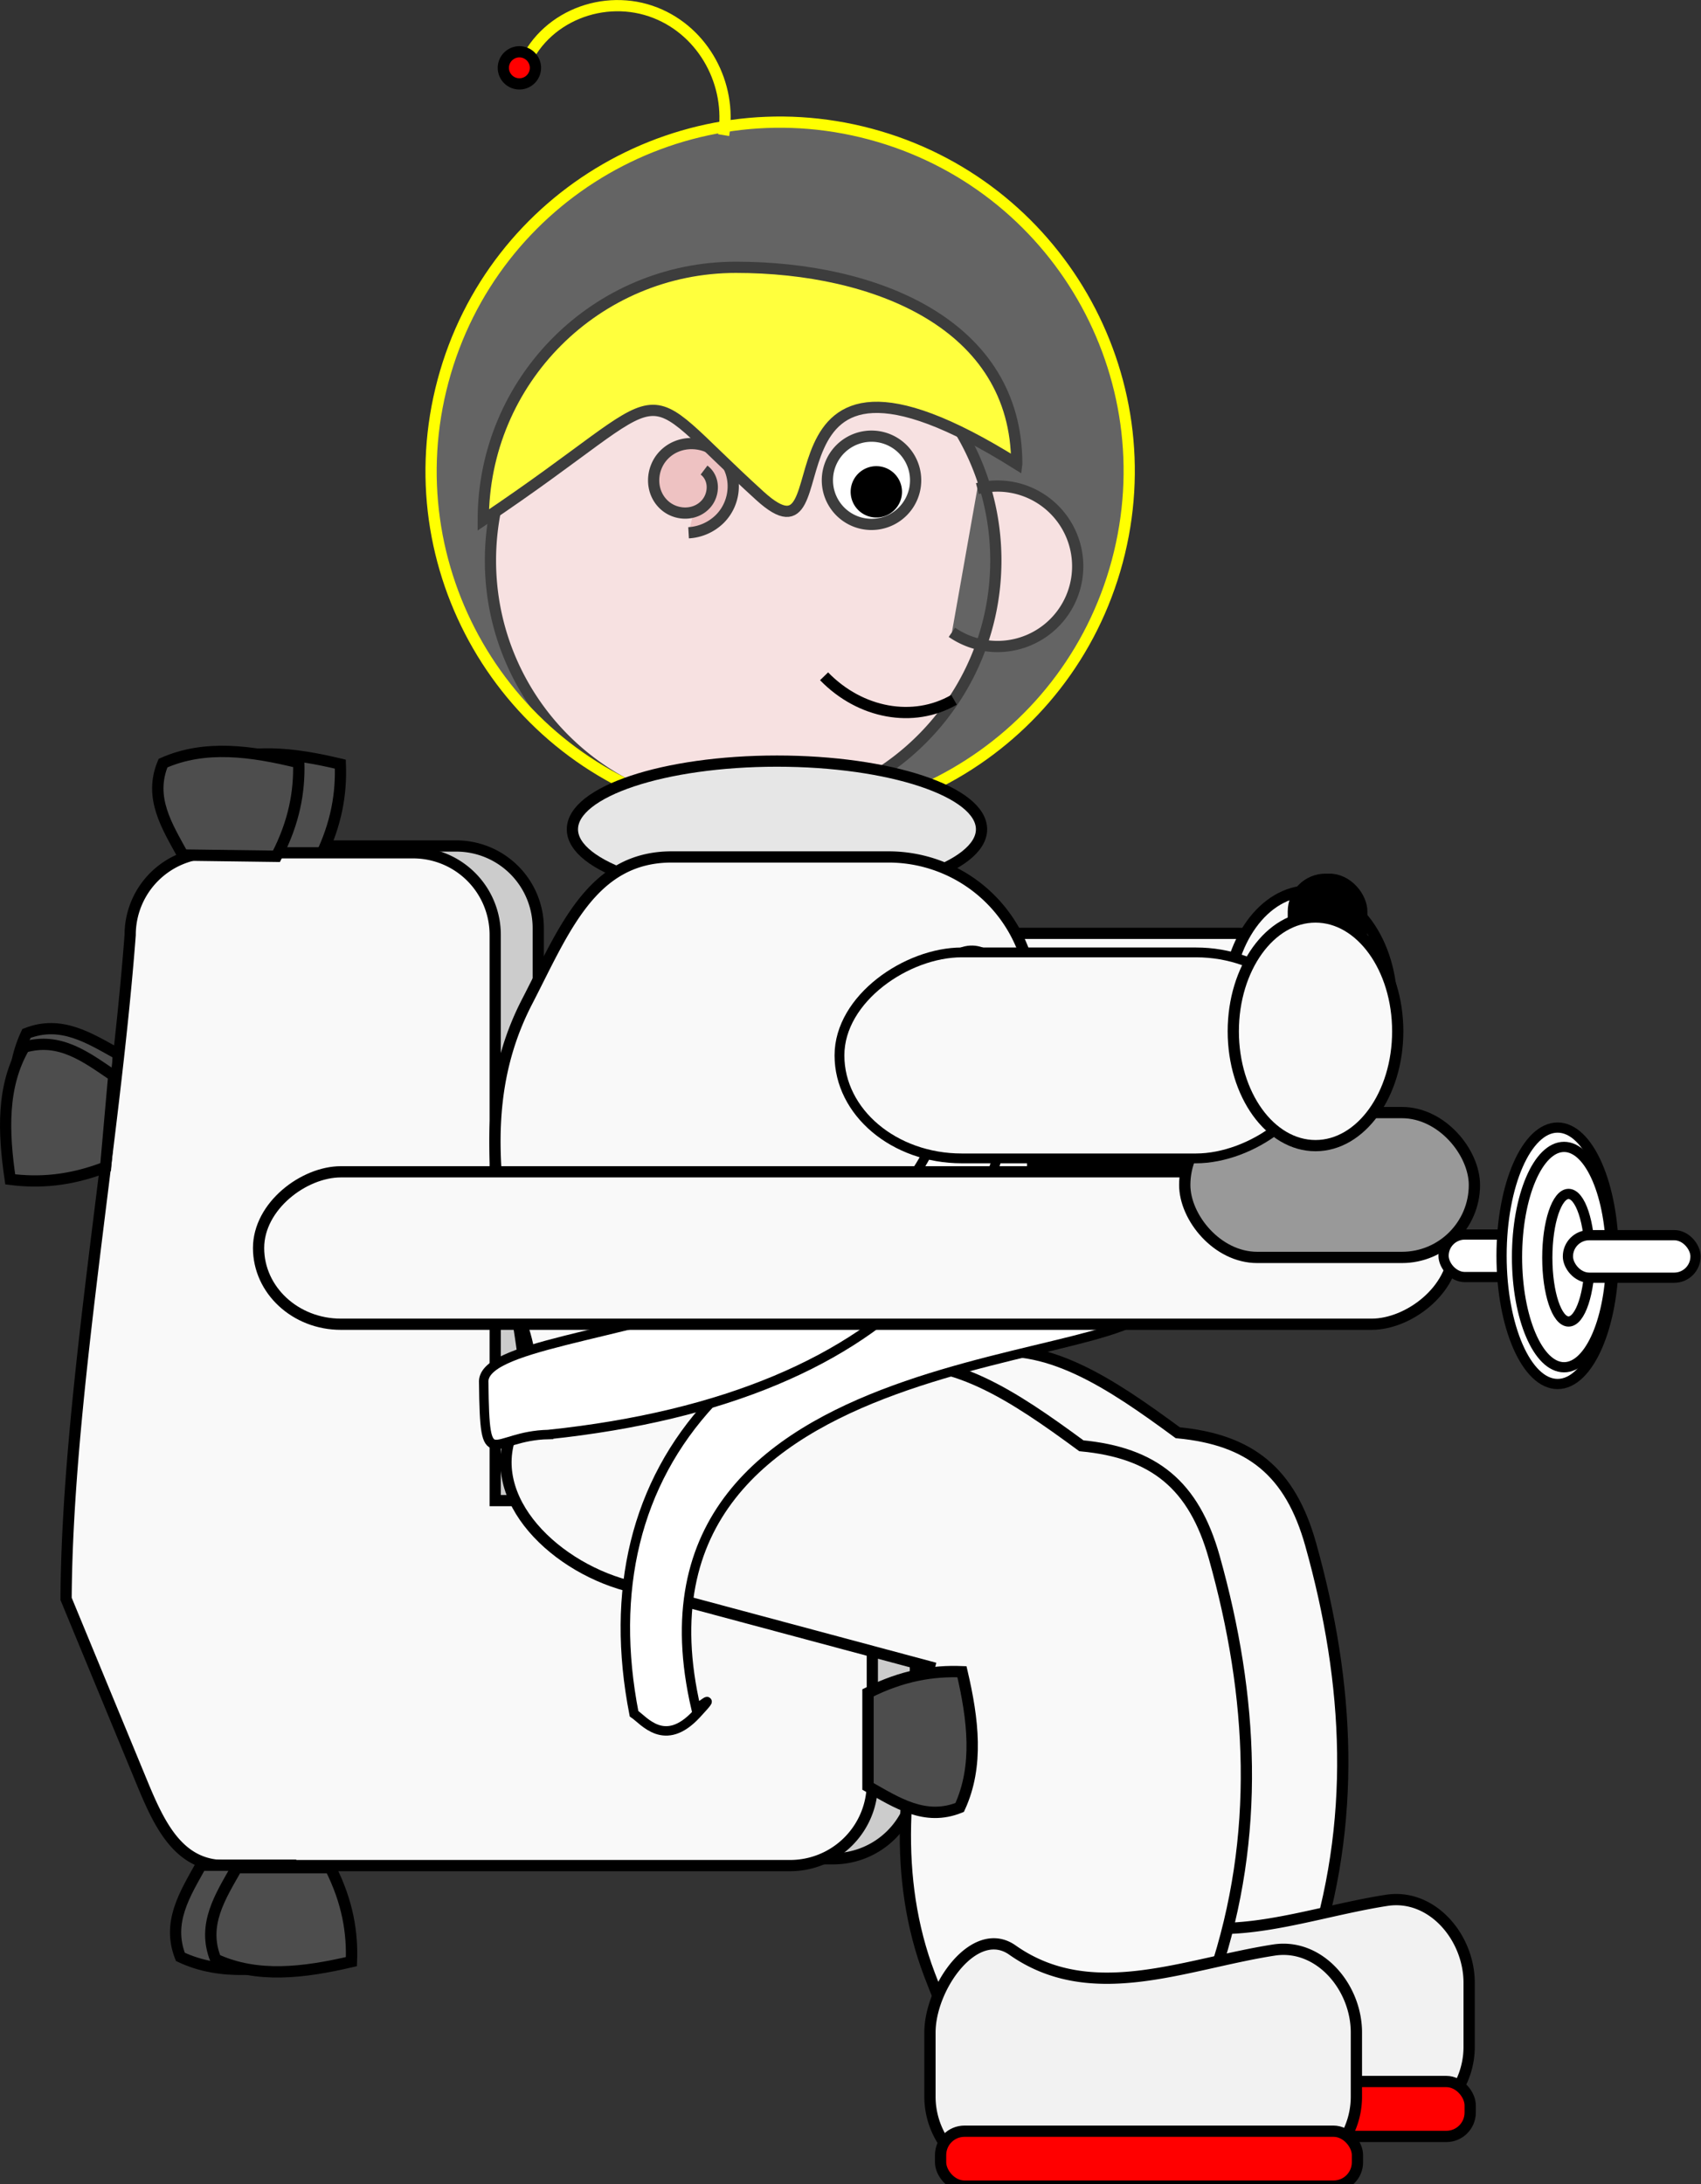 <svg xmlns="http://www.w3.org/2000/svg" viewBox="0 0 90 115.57"><rect x="0" y="0" width="90" height="115.57" fill="#333333" stroke="none"/><g transform="translate(-72.214 -502.227)"><g stroke="#000"><path d="M124.904 531.883c0 7.384-5.986 13.37-13.37 13.37s-13.37-5.986-13.37-13.37 5.986-13.37 13.37-13.37 13.37 5.986 13.37 13.37zM123.927 528.08a4.245 4.245 0 11-1.347 7.604" fill-rule="evenodd" stroke-width=".594" fill="#f4d7d7"/><path d="M120.66 527.64a2.334 2.334 0 11-4.669 0 2.334 2.334 0 014.669 0z" fill-rule="evenodd" stroke-width=".594" fill="#fff"/><path d="M109.465 527.1c.566.428.556 1.271.113 1.782-.575.661-1.608.635-2.229.056-.753-.701-.71-1.912-.01-2.634.816-.841 2.195-.785 3.01.028.925.925.856 2.463-.063 3.365a2.559 2.559 0 01-1.639.72" stroke-width=".594" fill="#e9afaf"/></g><path d="M126.01 526.77c-14.644-9.17-8.74 6.095-13.583 1.698-7.11-6.456-3.82-5.986-14.644 1.273 0-7.384 5.986-13.37 13.371-13.37 7.384 0 14.856 3.014 14.856 10.398z" fill-rule="evenodd" stroke="#000" stroke-width=".594" fill="#ff0"/><path d="M131.327 531.938c-2.64 9.85-12.764 15.696-22.615 13.056-9.85-2.639-15.696-12.764-13.056-22.614 2.639-9.85 12.764-15.696 22.614-13.057 9.852 2.64 15.697 12.764 13.057 22.615z" fill-opacity=".239" stroke="#ff0" stroke-width=".594" fill="#fff"/><path d="M99.862 505.875c1.062-2.776 4.323-4.043 7.04-2.968 2.558 1.013 4.032 3.778 3.6 6.47" stroke="#ff0" stroke-width=".594" fill="none"/><path d="M100.515 505.596a.849.849 0 11-1.64.44.849.849 0 011.64-.44z" stroke="#000" stroke-width=".594" fill="red"/><path d="M85.735 546.99a4.344 4.344 0 00-4.355 4.35c-.845 11.163-3.332 24.571-3.392 35.125l4.033 9.76c.92 2.227 1.94 4.354 4.35 4.354h29.922a4.348 4.348 0 004.355-4.354v-10.608c0-2.41-1.945-4.35-4.355-4.35h-15.6V551.34a4.34 4.34 0 00-4.35-4.35z" fill-rule="evenodd" stroke="#000" stroke-width=".594" fill="#ccc"/><rect transform="rotate(-90)" ry="7.64" width="12.097" y="115.42" x="-563.71" height="29.925" fill-rule="evenodd" stroke="#000" stroke-width=".594" fill="#f9f9f9"/><path d="M145.848 555.416c0 3.34-1.948 6.049-4.35 6.049s-4.351-2.708-4.351-6.049 1.948-6.048 4.35-6.048 4.351 2.708 4.351 6.048z" fill-rule="evenodd" stroke="#000" stroke-width=".594" fill="#f9f9f9"/><path d="M124.147 546.107c0 1.992-4.846 3.608-10.823 3.608s-10.824-1.616-10.824-3.608 4.846-3.608 10.824-3.608 10.823 1.615 10.823 3.608z" fill-rule="evenodd" stroke="#000" stroke-width=".594" fill="#e6e6e6"/><path d="M78.464 558c-1.521-.842-3.016-1.813-4.85-1.091-1.012 2.15-.71 4.562-.121 7.032 1.516.058 3.132-.183 4.971-1.091zM84.28 547.63c-.842-1.521-1.813-3.016-1.091-4.85 2.15-1.012 4.562-.71 7.032-.121.058 1.516-.183 3.132-1.091 4.971z" fill-rule="evenodd" stroke="#000" stroke-width=".594" fill="#4d4d4d"/><path d="M83.456 547.35a4.344 4.344 0 00-4.355 4.35c-.845 11.163-3.332 24.571-3.391 35.125l4.032 9.76c.92 2.227 1.94 4.354 4.35 4.354h29.922a4.348 4.348 0 004.355-4.354v-10.608c0-2.41-1.945-4.35-4.355-4.35H98.415V551.7a4.34 4.34 0 00-4.35-4.35z" fill-rule="evenodd" stroke="#000" stroke-width=".594" fill="#f9f9f9"/><path d="M107.75 547.57h11.461a7.624 7.624 0 017.64 7.64v21.011a7.624 7.624 0 01-7.64 7.64H107.75c-4.233 0-7.39-3.414-7.64-7.64-.415-7.003-3.625-14.007 0-21.01 1.945-3.76 3.407-7.641 7.64-7.641z" fill-rule="evenodd" stroke="#000" stroke-width=".594" fill="#f9f9f9"/><path d="M105.95 569.77c-3.254.113 1.05 2.715-1.313 7.052-1.997 3.665 1.768 7.52 5.857 8.616l15.998 4.29c-1.444 5.67-1.937 11.18 0 16.286 1.5 3.958 3.36 7.642 7.535 7.642 4.174 0 6.194-3.627 7.535-7.642 2.457-7.357 2.063-14.714 0-22.071-1.077-3.84-3.197-5.543-7.033-5.907-3.599-2.646-6.986-4.928-10.586-4.181" fill-rule="evenodd" stroke="#000" stroke-width=".594" fill="#f9f9f9"/><g transform="translate(82.946 477.52) scale(.149)" fill-rule="evenodd" stroke="#000" stroke-width="4"><path d="M327.52 840.66c28.124 19.812 61.207 4.909 92.862 0 16.033-2.486 29.286 13.061 29.286 29.286v22.684a29.222 29.222 0 01-29.286 29.286H327.52a29.222 29.222 0 01-29.286-29.286v-22.684c0-16.224 16.022-38.629 29.286-29.286z" fill="#f2f2f2"/><rect ry="8.471" height="19.504" width="148.03" y="904.99" x="302.01" fill="red"/></g><path d="M100.85 570.46c-3.254.113 1.05 2.715-1.313 7.052-1.997 3.665 1.768 7.52 5.857 8.616l15.998 4.29c-1.444 5.67-1.937 11.18 0 16.286 1.5 3.958 3.36 7.642 7.535 7.642 4.174 0 6.194-3.627 7.535-7.642 2.457-7.357 2.063-14.714 0-22.071-1.077-3.84-3.197-5.543-7.033-5.907-3.599-2.646-6.986-4.928-10.586-4.182" fill-rule="evenodd" stroke="#000" stroke-width=".594" fill="#f9f9f9"/><path d="M129.85 568.19c-18.71 1.972-26.621 11.748-24.089 24.713.53.357 1.618 1.836 3.295.031 1.238-1.333.094-.27-.016-.312-4.645-19.95 24.59-17.761 24.242-21.708-.055-4.96-.345-2.786-3.432-2.724z" stroke="#000" stroke-width=".5" fill="#fff"/><g transform="translate(76.981 480.15) scale(.149)" fill-rule="evenodd" stroke="#000" stroke-width="4"><path d="M327.52 840.66c28.124 19.812 61.207 4.909 92.862 0 16.033-2.486 29.286 13.061 29.286 29.286v22.684a29.222 29.222 0 01-29.286 29.286H327.52a29.222 29.222 0 01-29.286-29.286v-22.684c0-16.224 16.022-38.629 29.286-29.286z" fill="#f2f2f2"/><rect ry="8.471" height="19.504" width="148.03" y="904.99" x="302.01" fill="red"/></g><path d="M101.24 578.13c18.71-1.972 26.621-11.748 24.089-24.713-.53-.357-1.618-1.836-3.295-.031-1.238 1.333-.094.27.016.312 4.645 19.95-24.59 17.761-24.242 21.708.055 4.96.345 2.786 3.432 2.724z" stroke="#000" stroke-width=".5" fill="#fff"/><rect ry="4.351" transform="rotate(90)" height="63.245" width="8.065" y="-149.14" x="564.23" fill-rule="evenodd" stroke="#000" stroke-width=".594" fill="#f9f9f9"/><g transform="translate(207.27 516.47) scale(.149)" fill-rule="evenodd" stroke="#000" stroke-width="4"><rect ry="25.714" height="51.429" width="102.86" y="299.51" x="-485.71" fill="#999"/><rect ry="11.429" height="91.429" width="24.286" y="216.65" x="-447.14"/></g><rect ry="6.468" transform="rotate(-90)" height="25.331" width="10.899" y="116.63" x="-563.52" fill-rule="evenodd" stroke="#000" stroke-width=".519" fill="#f9f9f9"/><path d="M146.168 556.796c0 3.34-1.948 6.049-4.35 6.049s-4.351-2.708-4.351-6.049 1.948-6.048 4.35-6.048 4.351 2.708 4.351 6.048z" fill-rule="evenodd" stroke="#000" stroke-width=".594" fill="#f9f9f9"/><path d="M122.691 539.256c-2.148 1.24-4.957.732-6.875-1.245" stroke="#000" stroke-width=".594" fill="none"/><path d="M119.642 528.251a1.061 1.061 0 11-2.123 0 1.061 1.061 0 012.123 0z" stroke="#000" stroke-width=".594"/><path d="M82.848 600.92c-.842 1.521-1.813 3.016-1.091 4.85 2.15 1.012 4.562.71 7.032.121.058-1.516-.183-3.132-1.091-4.971z" fill-rule="evenodd" stroke="#000" stroke-width=".594" fill="#4d4d4d"/><path d="M84.739 601.05c-.86 1.521-1.852 3.016-1.114 4.85 2.195 1.012 4.66.71 7.182.121.06-1.516-.187-3.132-1.115-4.971z" fill-rule="evenodd" stroke="#000" stroke-width=".601" fill="#4d4d4d"/><path d="M78.231 559.15c-1.44-.973-2.844-2.072-4.735-1.515-1.197 2.052-1.11 4.482-.741 6.994 1.505.192 3.136.094 5.048-.648z" fill-rule="evenodd" stroke="#000" stroke-width=".594" fill="#4d4d4d"/><path d="M81.889 547.47c-.84-1.532-1.812-3.04-1.05-4.864 2.208-.983 4.668-.649 7.182-.027.04 1.517-.227 3.13-1.179 4.956zM118.14 596.75c1.521.86 3.016 1.852 4.85 1.114 1.012-2.195.71-4.66.121-7.182-1.516-.06-3.132.187-4.971 1.115z" fill-rule="evenodd" stroke="#000" stroke-width=".601" fill="#4d4d4d"/><g transform="translate(151.15 554.52) scale(.135)" fill-rule="evenodd" stroke="#000" stroke-width="4" fill="#fff"><rect ry="8.334" height="16.668" width="50.003" y="96.505" x="-18.94"/><path d="M47.73 104.839c0 27.755-9.837 50.255-21.971 50.255s-21.971-22.5-21.971-50.255 9.837-50.255 21.971-50.255 21.971 22.5 21.971 50.255z"/><path d="M46.72 105.344c0 23.85-8.254 43.184-18.435 43.184-10.182 0-18.435-19.334-18.435-43.184S18.104 62.16 28.285 62.16c10.182 0 18.435 19.334 18.435 43.184z"/><path d="M38.386 105.597c0 13.808-3.731 25.001-8.334 25.001s-8.334-11.193-8.334-25.001 3.732-25.001 8.334-25.001 8.334 11.193 8.334 25.001z"/><rect ry="8.334" height="16.668" width="50.003" y="96.758" x="29.8"/></g></g></svg>